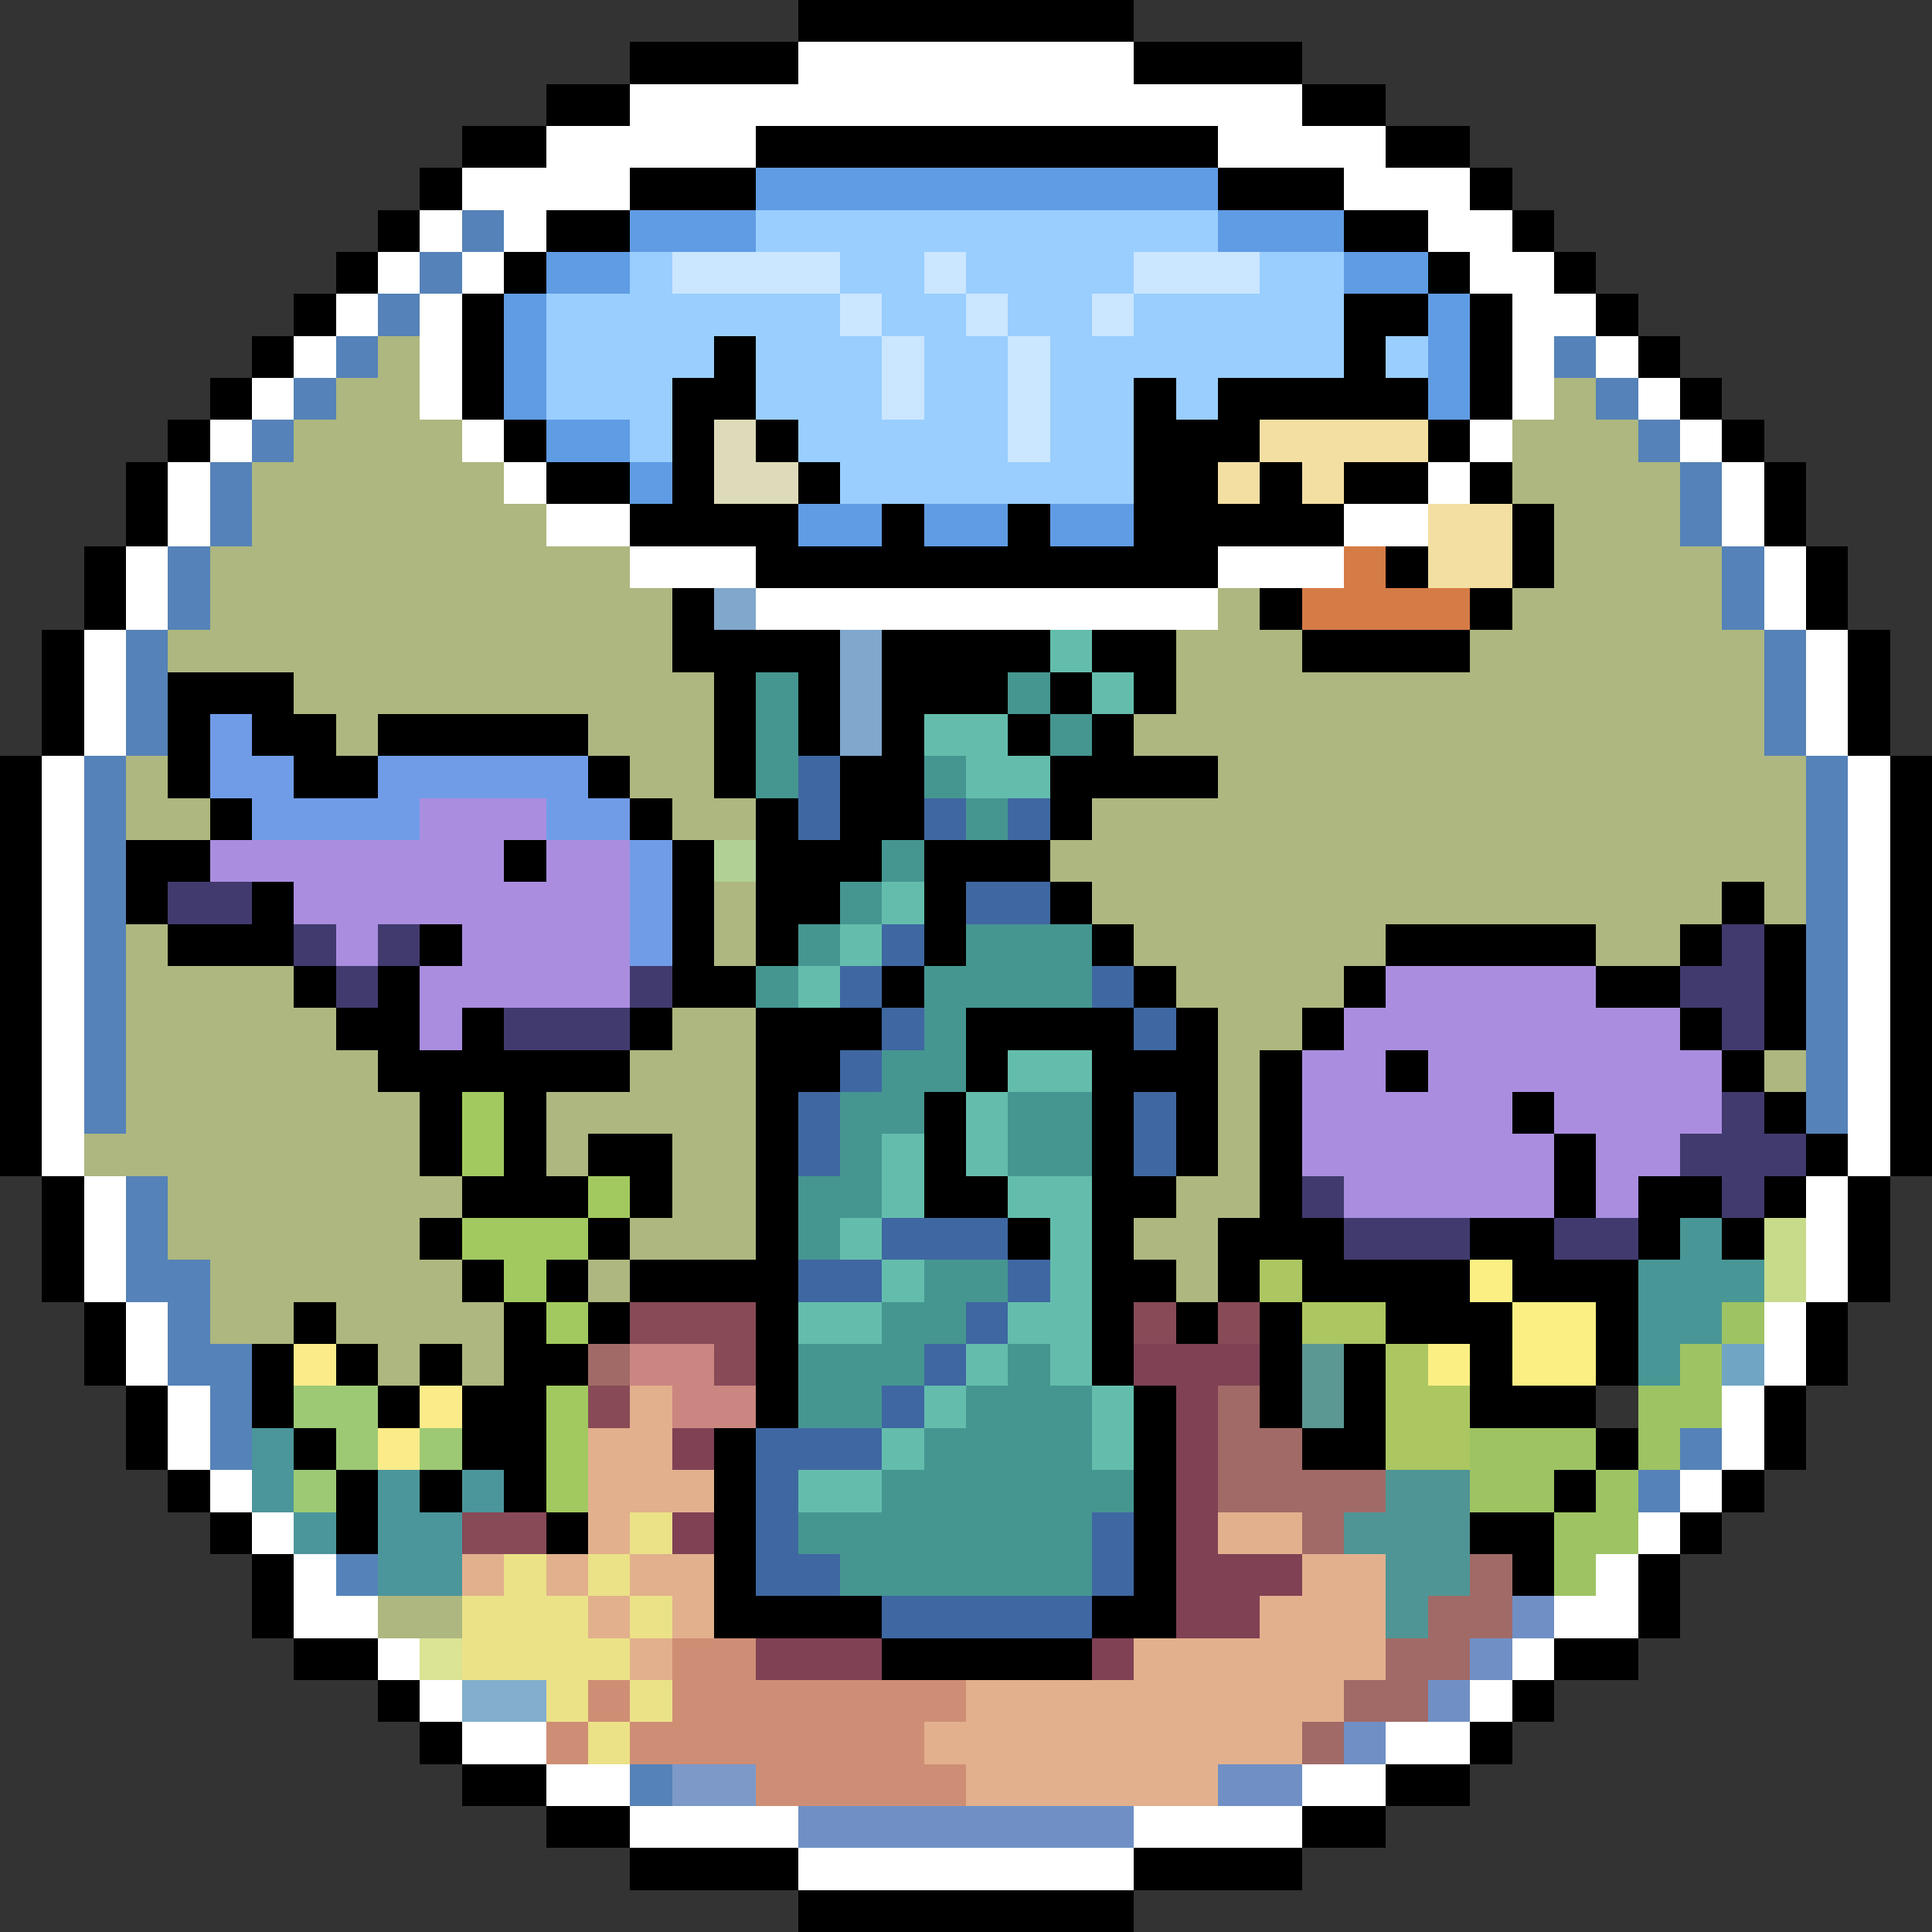 <svg xmlns="http://www.w3.org/2000/svg" viewBox="0 -0.5 46 46" shape-rendering="crispEdges">
<rect x="0" y="-0.5" width="46" height="46" fill="#333333" stroke="none"/>
<path stroke="#000000" d="M19 0h8M15 1h4M27 1h4M13 2h2M31 2h2M11 3h2M18 3h11M33 3h2M10 4h1M15 4h3M29 4h3M35 4h1M9 5h1M13 5h2M32 5h2M36 5h1M8 6h1M12 6h1M34 6h1M37 6h1M7 7h1M11 7h1M32 7h2M35 7h1M38 7h1M6 8h1M11 8h1M17 8h1M32 8h1M35 8h1M39 8h1M5 9h1M11 9h1M16 9h2M27 9h1M29 9h5M35 9h1M40 9h1M4 10h1M12 10h1M16 10h1M18 10h1M27 10h3M34 10h1M41 10h1M3 11h1M13 11h2M16 11h1M19 11h1M27 11h2M30 11h1M32 11h2M35 11h1M42 11h1M3 12h1M15 12h4M21 12h1M24 12h1M27 12h5M36 12h1M42 12h1M2 13h1M18 13h11M33 13h1M36 13h1M43 13h1M2 14h1M16 14h1M30 14h1M35 14h1M43 14h1M1 15h1M16 15h4M21 15h4M26 15h2M31 15h4M44 15h1M1 16h1M4 16h3M17 16h1M19 16h1M21 16h3M25 16h1M27 16h1M44 16h1M1 17h1M4 17h1M6 17h2M9 17h5M17 17h1M19 17h1M21 17h1M24 17h1M26 17h1M44 17h1M0 18h1M4 18h1M7 18h2M14 18h1M17 18h1M20 18h2M25 18h4M45 18h1M0 19h1M5 19h1M15 19h1M18 19h1M20 19h2M25 19h1M45 19h1M0 20h1M3 20h2M12 20h1M16 20h1M18 20h3M22 20h3M45 20h1M0 21h1M3 21h1M6 21h1M16 21h1M18 21h2M22 21h1M25 21h1M41 21h1M45 21h1M0 22h1M4 22h3M10 22h1M16 22h1M18 22h1M22 22h1M26 22h1M33 22h5M40 22h1M42 22h1M45 22h1M0 23h1M7 23h1M9 23h1M16 23h2M21 23h1M27 23h1M32 23h1M38 23h2M42 23h1M45 23h1M0 24h1M8 24h2M11 24h1M15 24h1M18 24h3M23 24h4M28 24h1M31 24h1M40 24h1M42 24h1M45 24h1M0 25h1M9 25h6M18 25h2M23 25h1M26 25h3M30 25h1M33 25h1M41 25h1M45 25h1M0 26h1M10 26h1M12 26h1M18 26h1M22 26h1M26 26h1M28 26h1M30 26h1M36 26h1M42 26h1M45 26h1M0 27h1M10 27h1M12 27h1M14 27h2M18 27h1M22 27h1M26 27h1M28 27h1M30 27h1M37 27h1M43 27h1M45 27h1M1 28h1M11 28h3M15 28h1M18 28h1M22 28h2M26 28h2M30 28h1M37 28h1M39 28h2M42 28h1M44 28h1M1 29h1M10 29h1M14 29h1M18 29h1M24 29h1M26 29h1M29 29h3M35 29h2M39 29h1M41 29h1M44 29h1M1 30h1M11 30h1M13 30h1M15 30h4M26 30h2M29 30h1M31 30h4M36 30h3M44 30h1M2 31h1M7 31h1M12 31h1M14 31h1M18 31h1M26 31h1M28 31h1M30 31h1M33 31h3M38 31h1M43 31h1M2 32h1M6 32h1M8 32h1M10 32h1M12 32h2M18 32h1M26 32h1M30 32h1M32 32h1M35 32h1M38 32h1M43 32h1M3 33h1M6 33h1M9 33h1M11 33h2M18 33h1M27 33h1M30 33h1M32 33h1M35 33h3M42 33h1M3 34h1M7 34h1M11 34h2M17 34h1M27 34h1M31 34h2M38 34h1M42 34h1M4 35h1M8 35h1M10 35h1M12 35h1M17 35h1M27 35h1M37 35h1M41 35h1M5 36h1M8 36h1M13 36h1M17 36h1M27 36h1M35 36h2M40 36h1M6 37h1M17 37h1M27 37h1M36 37h1M39 37h1M6 38h1M17 38h4M26 38h2M39 38h1M7 39h2M21 39h5M37 39h2M9 40h1M36 40h1M10 41h1M35 41h1M11 42h2M33 42h2M13 43h2M31 43h2M15 44h4M27 44h4M19 45h8" />
<path stroke="#ffffff" d="M19 1h8M15 2h16M13 3h5M29 3h4M11 4h4M32 4h3M10 5h1M12 5h1M34 5h2M9 6h1M11 6h1M35 6h2M8 7h1M10 7h1M36 7h2M7 8h1M10 8h1M36 8h1M38 8h1M6 9h1M10 9h1M36 9h1M39 9h1M5 10h1M11 10h1M35 10h1M40 10h1M4 11h1M12 11h1M34 11h1M41 11h1M4 12h1M13 12h2M32 12h2M41 12h1M3 13h1M15 13h3M29 13h3M42 13h1M3 14h1M18 14h11M42 14h1M2 15h1M43 15h1M2 16h1M43 16h1M2 17h1M43 17h1M1 18h1M44 18h1M1 19h1M44 19h1M1 20h1M44 20h1M1 21h1M44 21h1M1 22h1M44 22h1M1 23h1M44 23h1M1 24h1M44 24h1M1 25h1M44 25h1M1 26h1M44 26h1M1 27h1M44 27h1M2 28h1M43 28h1M2 29h1M43 29h1M2 30h1M43 30h1M3 31h1M42 31h1M3 32h1M42 32h1M4 33h1M41 33h1M4 34h1M41 34h1M5 35h1M40 35h1M6 36h1M39 36h1M7 37h1M38 37h1M7 38h2M37 38h2M9 39h1M36 39h1M10 40h1M35 40h1M11 41h2M33 41h2M13 42h2M31 42h2M15 43h4M27 43h4M19 44h8" />
<path stroke="#609ce4" d="M18 4h11M15 5h3M29 5h3M13 6h2M32 6h2M12 7h1M34 7h1M12 8h1M34 8h1M12 9h1M34 9h1M13 10h2M15 11h1M19 12h2M22 12h2M25 12h2" />
<path stroke="rgba(96,156,228,0.749)" d="M11 5h1M10 6h1M9 7h1M8 8h1M37 8h1M7 9h1M38 9h1M6 10h1M39 10h1M5 11h1M40 11h1M5 12h1M40 12h1M4 13h1M41 13h1M4 14h1M41 14h1M3 15h1M42 15h1M3 16h1M42 16h1M3 17h1M42 17h1M2 18h1M43 18h1M2 19h1M43 19h1M2 20h1M43 20h1M2 21h1M43 21h1M2 22h1M43 22h1M2 23h1M43 23h1M2 24h1M43 24h1M2 25h1M43 25h1M2 26h1M43 26h1M3 28h1M3 29h1M3 30h2M4 31h1M4 32h2M5 33h1M5 34h1M40 34h1M39 35h1M8 37h1M15 42h1" />
<path stroke="#99ceff" d="M18 5h11M15 6h1M20 6h2M23 6h4M30 6h2M13 7h7M21 7h2M24 7h2M27 7h5M13 8h4M18 8h3M22 8h2M25 8h7M33 8h1M13 9h3M18 9h3M22 9h2M25 9h2M28 9h1M15 10h1M19 10h5M25 10h2M20 11h7" />
<path stroke="#cbe6ff" d="M16 6h4M22 6h1M27 6h3M20 7h1M23 7h1M26 7h1M21 8h1M24 8h1M21 9h1M24 9h1M24 10h1" />
<path stroke="rgba(214,227,152,0.749)" d="M9 8h1M8 9h2M37 9h1M7 10h4M36 10h3M6 11h6M36 11h4M6 12h7M37 12h3M5 13h10M37 13h4M5 14h11M29 14h1M36 14h5M4 15h12M28 15h3M35 15h7M7 16h10M28 16h14M8 17h1M14 17h3M27 17h15M3 18h1M15 18h2M29 18h14M3 19h2M16 19h2M26 19h17M25 20h18M17 21h1M26 21h15M42 21h1M3 22h1M17 22h1M27 22h6M38 22h2M3 23h4M28 23h4M3 24h5M16 24h2M29 24h2M3 25h6M15 25h3M29 25h1M42 25h1M3 26h7M13 26h5M29 26h1M2 27h8M13 27h1M16 27h2M29 27h1M4 28h7M16 28h2M28 28h2M4 29h6M15 29h3M27 29h2M5 30h6M14 30h1M28 30h1M5 31h2M8 31h4M9 32h1M11 32h1M9 38h2" />
<path stroke="#dddbb9" d="M17 10h1M17 11h2" />
<path stroke="#f3dfa2" d="M30 10h4M29 11h1M31 11h1M34 12h2M34 13h2" />
<path stroke="#d57b46" d="M32 13h1M31 14h4" />
<path stroke="rgba(154,206,255,0.749)" d="M17 14h1M20 15h1M20 16h1M20 17h1" />
<path stroke="#64bdac" d="M25 15h1M26 16h1M22 17h2M23 18h2M21 21h1M20 22h1M19 23h1M24 25h2M23 26h1M21 27h1M23 27h1M21 28h1M24 28h2M20 29h1M25 29h1M21 30h1M25 30h1M19 31h2M24 31h2M23 32h1M25 32h1M22 33h1M26 33h1M21 34h1M26 34h1M19 35h2" />
<path stroke="#459690" d="M18 16h1M24 16h1M18 17h1M25 17h1M18 18h1M22 18h1M23 19h1M21 20h1M20 21h1M19 22h1M23 22h3M18 23h1M22 23h4M22 24h1M21 25h2M20 26h2M24 26h2M20 27h1M24 27h2M19 28h2M19 29h1M22 30h2M21 31h2M19 32h3M24 32h1M19 33h2M23 33h3M22 34h4M21 35h6M19 36h7M20 37h6" />
<path stroke="#709ce7" d="M5 17h1M5 18h2M9 18h5M6 19h4M13 19h2M15 20h1M15 21h1M15 22h1" />
<path stroke="#3f67a2" d="M19 18h1M19 19h1M22 19h1M24 19h1M23 21h2M21 22h1M20 23h1M26 23h1M21 24h1M27 24h1M20 25h1M19 26h1M27 26h1M19 27h1M27 27h1M21 29h3M19 30h2M24 30h1M23 31h1M22 32h1M21 33h1M18 34h3M18 35h1M18 36h1M26 36h1M18 37h2M26 37h1M21 38h5" />
<path stroke="#aa8ddf" d="M10 19h3M5 20h7M13 20h2M7 21h8M8 22h1M11 22h4M10 23h5M33 23h5M10 24h1M32 24h8M31 25h2M34 25h7M31 26h5M37 26h4M31 27h6M38 27h2M32 28h5M38 28h1" />
<path stroke="#b1d096" d="M17 20h1" />
<path stroke="#413a6e" d="M4 21h2M7 22h1M9 22h1M41 22h1M8 23h1M15 23h1M40 23h2M12 24h3M41 24h1M41 26h1M40 27h3M31 28h1M41 28h1M32 29h3M37 29h2" />
<path stroke="#a2c95f" d="M11 26h1M11 27h1M14 28h1M11 29h3M12 30h1M13 31h1M13 33h1M13 34h1M13 35h1" />
<path stroke="#489696" d="M40 29h1M39 30h3M39 31h2M39 32h1" />
<path stroke="#c7db8b" d="M42 29h1M42 30h1" />
<path stroke="#acc661" d="M30 30h1M31 31h2M33 32h1M33 33h2M33 34h2" />
<path stroke="#fbef83" d="M35 30h1M36 31h2M34 32h1M36 32h2" />
<path stroke="#884a57" d="M15 31h3M27 31h1M29 31h1M17 32h1M14 33h1M11 36h2" />
<path stroke="#9ec363" d="M41 31h1M40 32h1M39 33h2M35 34h3M39 34h1M35 35h2M38 35h1M37 36h2M37 37h1" />
<path stroke="#fbeb89" d="M7 32h1M10 33h1M9 34h1" />
<path stroke="#a16a67" d="M14 32h1M29 33h1M29 34h2M29 35h4M31 36h1M35 37h1M34 38h2M33 39h2M32 40h2M31 41h1" />
<path stroke="#cb8681" d="M15 32h2M16 33h2" />
<path stroke="#804154" d="M27 32h3M28 33h1M16 34h1M28 34h1M28 35h1M16 36h1M28 36h1M28 37h3M28 38h2M18 39h3M26 39h1" />
<path stroke="#5b9893" d="M31 32h1M31 33h1" />
<path stroke="#70a6c4" d="M41 32h1" />
<path stroke="#9dc974" d="M7 33h2M8 34h1M10 34h1M7 35h1" />
<path stroke="#e2b08d" d="M15 33h1M14 34h2M14 35h3M14 36h1M29 36h2M11 37h1M13 37h1M15 37h2M31 37h2M14 38h1M16 38h1M30 38h3M15 39h1M27 39h6M23 40h9M22 41h9M23 42h6" />
<path stroke="#4b969b" d="M6 34h1M6 35h1M9 35h1M11 35h1M7 36h1M9 36h2M9 37h2" />
<path stroke="#4f9595" d="M33 35h2M32 36h3M33 37h2M33 38h1" />
<path stroke="#ebe287" d="M15 36h1M12 37h1M14 37h1M11 38h3M15 38h1M11 39h4M13 40h1M15 40h1M14 41h1" />
<path stroke="#7090c5" d="M36 38h1M35 39h1M34 40h1M32 41h1M29 42h2M19 43h8" />
<path stroke="#dbe394" d="M10 39h1" />
<path stroke="#ce8e75" d="M16 39h2M14 40h1M16 40h7M13 41h1M15 41h7M18 42h5" />
<path stroke="#83aecd" d="M11 40h2" />
<path stroke="#7c99c8" d="M16 42h2" />
</svg>
